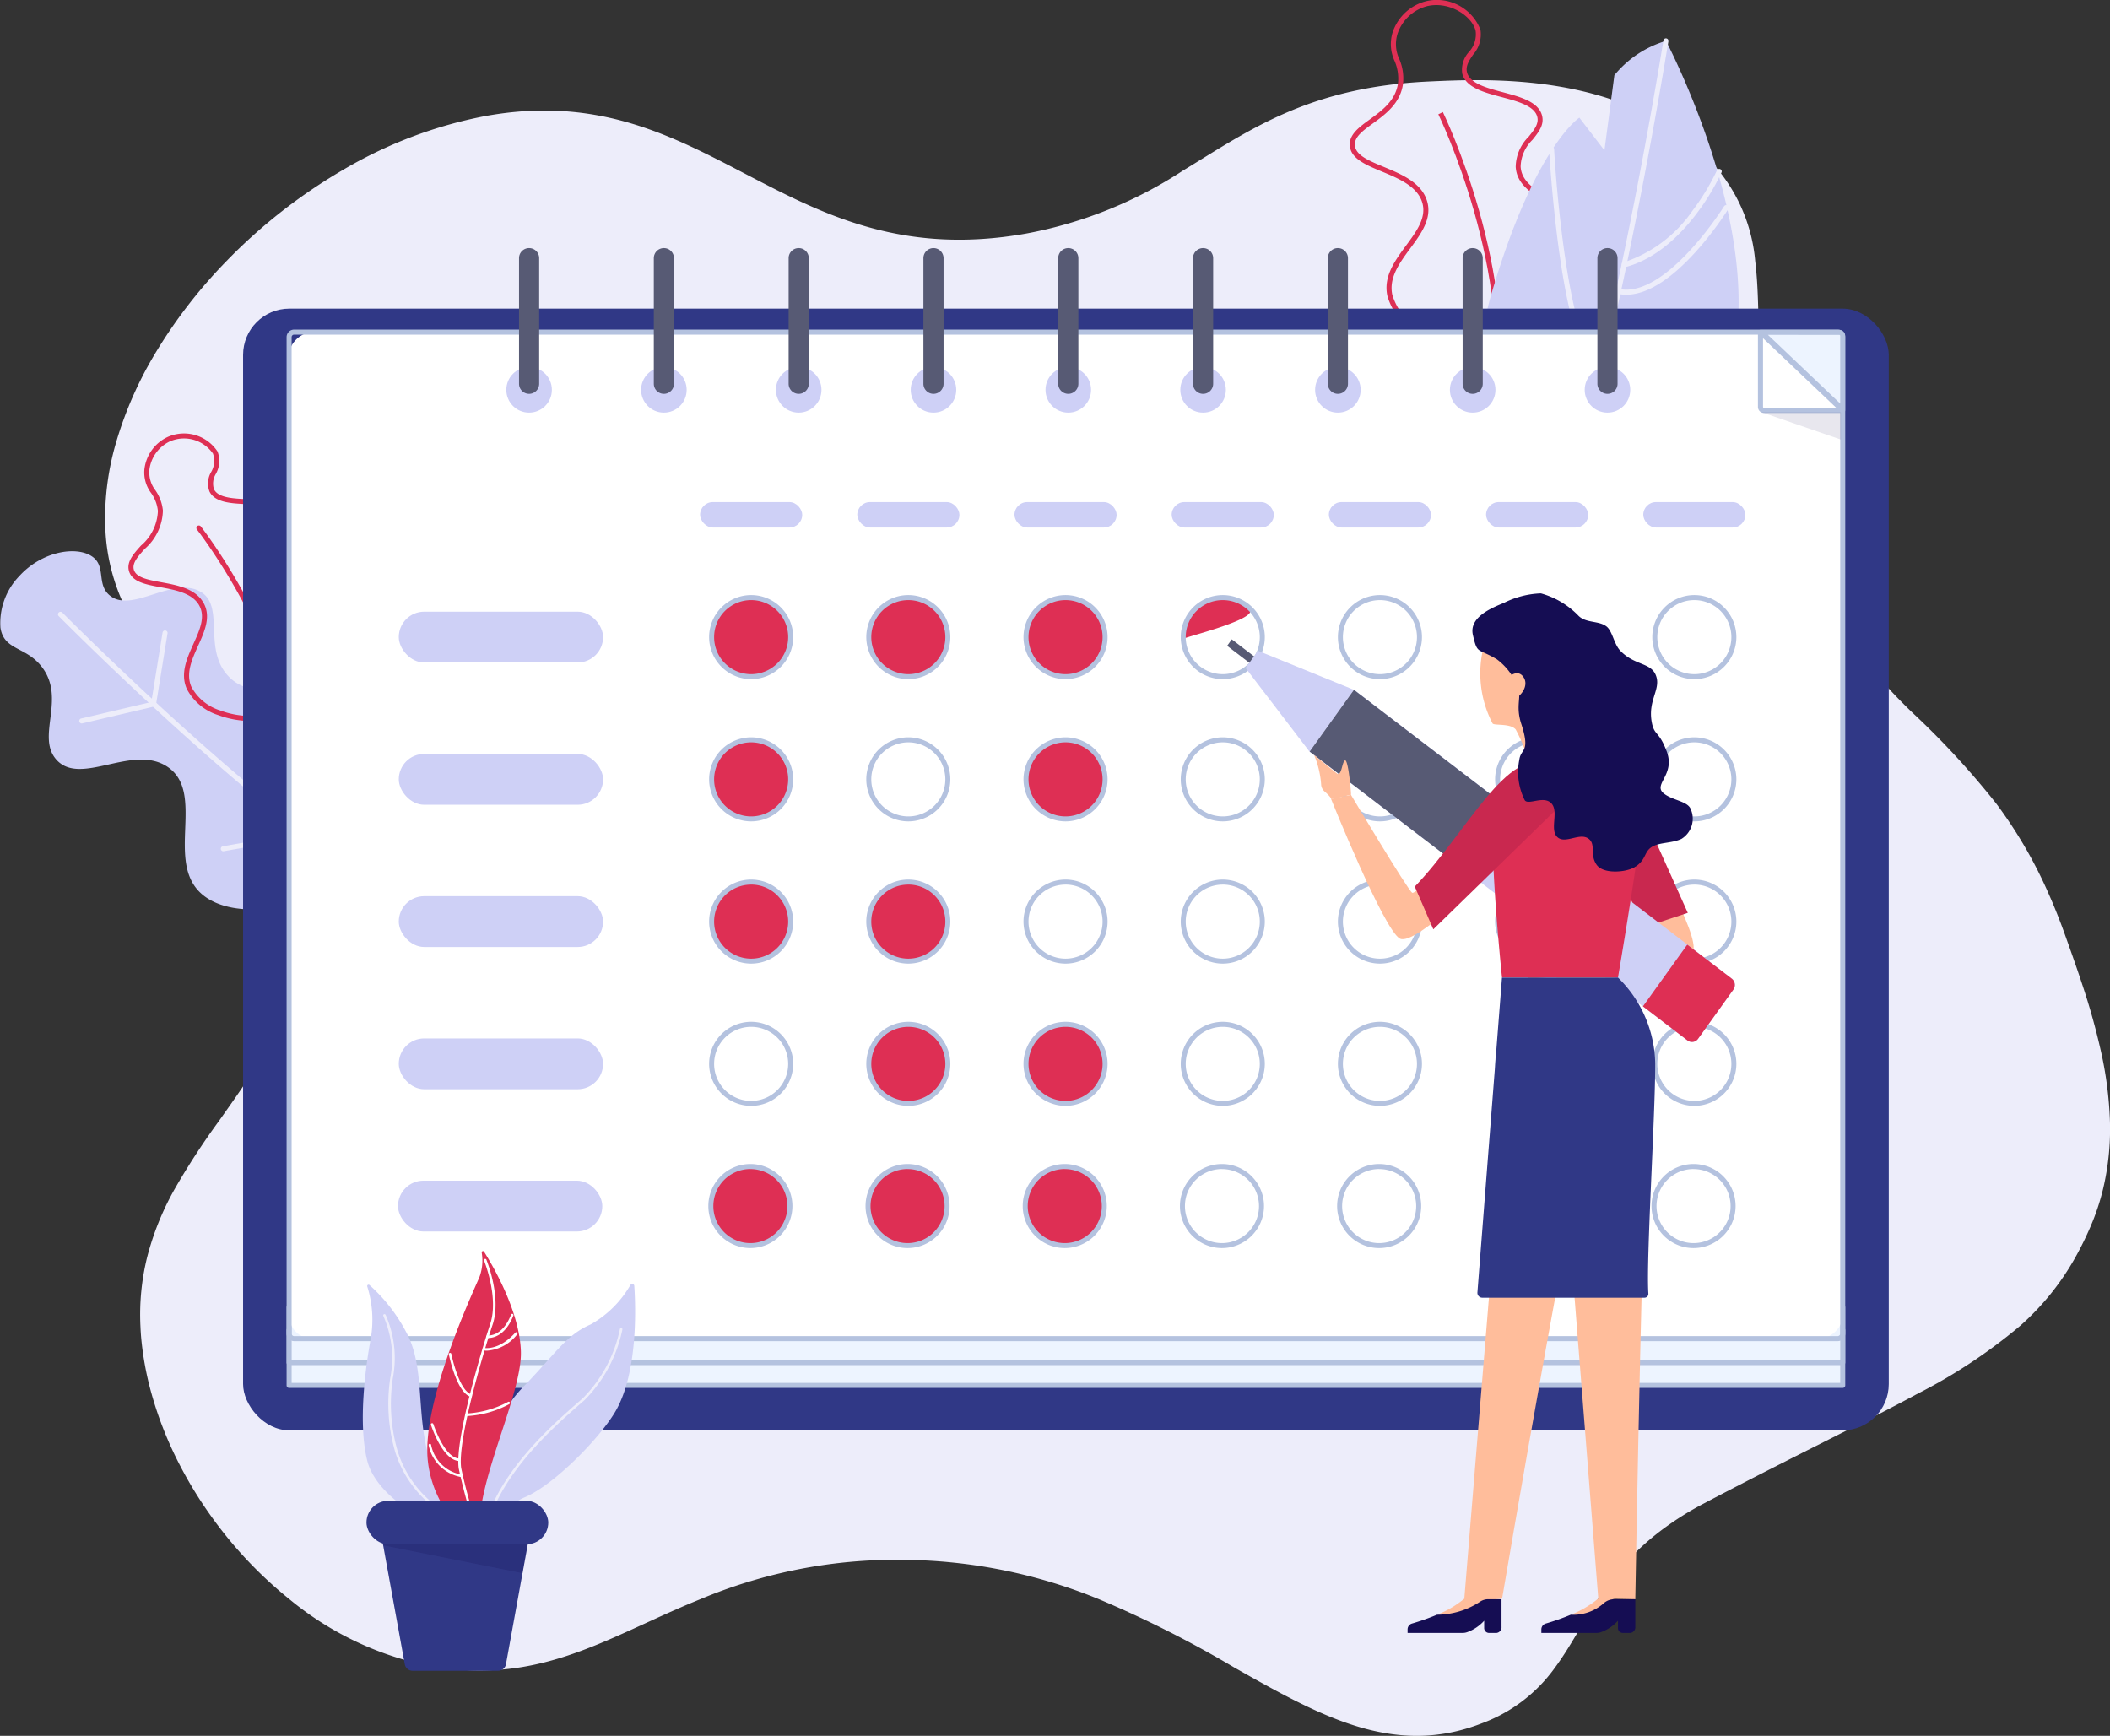 <?xml version="1.0" encoding="UTF-8"?> <svg xmlns="http://www.w3.org/2000/svg" width="182.32" height="150" viewBox="0 0 182.32 150"><rect x="0" y="0" width="182.32" height="150" fill="#333333" stroke="none"/><g id="Group_687" data-name="Group 687" transform="translate(-6796.254 368.931)"><path id="Path_339" data-name="Path 339" d="M7006.5-250.79a32.2,32.2,0,0,0-.754-5.905,58.32,58.32,0,0,0-1.645-5.9c-.479-1.458-.986-2.88-1.478-4.255-.454-1.276-.927-2.455-1.416-3.557a39.3,39.3,0,0,0-4.541-7.812,71.294,71.294,0,0,0-7.2-7.812,45.476,45.476,0,0,1-6.534-7.812,39.964,39.964,0,0,1-3.6-7.158c-.087-.22-.167-.437-.249-.654a44.121,44.121,0,0,1-2.137-7.812,54.346,54.346,0,0,1-.744-7.812c-.094-2.873-.062-5.44-.352-7.812a14.436,14.436,0,0,0-3.153-7.812,16.734,16.734,0,0,0-1.271-1.387c-7.232-7.061-18.512-6.549-23.721-6.312-10.461.475-15.582,4.227-21.3,7.7a37.02,37.02,0,0,1-13.552,5.443c-10.985,1.953-17.924-1.854-24.812-5.443-6.312-3.289-12.585-6.394-21.892-4.716a38.415,38.415,0,0,0-12.424,4.716,46.987,46.987,0,0,0-9.961,7.813,43.252,43.252,0,0,0-6.062,7.812,32.912,32.912,0,0,0-3.468,7.812,23.333,23.333,0,0,0-.957,7.218c.006.2.018.4.028.594a17.15,17.15,0,0,0,2.407,7.812,45.549,45.549,0,0,0,6.484,7.812,34.066,34.066,0,0,1,5.919,7.812,20.81,20.81,0,0,1,2.2,7.812c.006.067.013.132.019.2a21.392,21.392,0,0,1-.728,7.613,25.958,25.958,0,0,1-2.571,5.905c-1.185,2.051-2.56,3.976-3.923,5.905a63.245,63.245,0,0,0-3.842,5.905,24.194,24.194,0,0,0-2.377,5.905,20.654,20.654,0,0,0-.572,5.905c.016.366.038.737.073,1.115a27.062,27.062,0,0,0,.9,4.79,32.289,32.289,0,0,0,2.318,5.905,36.333,36.333,0,0,0,3.766,5.9,35.947,35.947,0,0,0,5.815,5.905,27.465,27.465,0,0,0,11.572,5.655q.738.149,1.445.251a22.7,22.7,0,0,0,6.821,0c5.5-.843,9.983-3.605,15.655-5.9a43.77,43.77,0,0,1,17.5-3.408,45.442,45.442,0,0,1,16.97,3.408,96.6,96.6,0,0,1,11.686,5.9c7.525,4.254,13.83,7.758,21.389,4.82a13.528,13.528,0,0,0,6.322-4.82c1.334-1.8,2.342-3.828,3.7-5.9a22.728,22.728,0,0,1,5.412-5.905,26.756,26.756,0,0,1,3.757-2.376c2.451-1.292,4.724-2.458,6.84-3.531,4.534-2.3,8.33-4.171,11.534-5.905a46.651,46.651,0,0,0,8.94-5.905,22.564,22.564,0,0,0,4.765-5.9,28.682,28.682,0,0,0,1.35-2.747,20.042,20.042,0,0,0,1.051-3.159A22.329,22.329,0,0,0,7006.5-250.79Z" transform="translate(-27.933 -21.289)" fill="#ededfa"></path><g id="Group_533" data-name="Group 533" transform="translate(6912.885 -368.931)"><g id="Group_531" data-name="Group 531"><path id="Path_703" data-name="Path 703" d="M7282.433-338.637a9.655,9.655,0,0,1-5.138-1.5,5.418,5.418,0,0,1-2.56-3.255c-.343-1.658.658-3.015,1.626-4.328.922-1.251,1.793-2.433,1.383-3.74-.435-1.385-2.052-2.056-3.479-2.647-1.389-.576-2.7-1.12-2.771-2.258-.059-.951.808-1.579,1.725-2.245,1.042-.757,2.224-1.614,2.438-3.114a3.839,3.839,0,0,0-.3-1.954,3.448,3.448,0,0,1-.157-2.476,4.122,4.122,0,0,1,2.933-2.685h0a4.044,4.044,0,0,1,4.65,2.473,2.641,2.641,0,0,1-.638,2.164c-.354.529-.661.985-.519,1.53.247.954,1.692,1.338,3.088,1.71,1.5.4,3.052.812,3.382,1.984.231.822-.277,1.457-.816,2.129a3.362,3.362,0,0,0-1.025,2.308c.068,1.166.984,1.795,2.043,2.522a6.078,6.078,0,0,1,2.565,2.73,7.437,7.437,0,0,1-.819,5.816,8.983,8.983,0,0,1-5.808,4.643A8.239,8.239,0,0,1,7282.433-338.637Zm-4.2-29.778a3.679,3.679,0,0,0-2.614,2.4,3.011,3.011,0,0,0,.156,2.195,4.244,4.244,0,0,1,.315,2.158c-.239,1.683-1.555,2.638-2.612,3.405-.853.619-1.589,1.154-1.545,1.866.053.867,1.188,1.338,2.5,1.883,1.514.628,3.231,1.34,3.727,2.919.477,1.518-.5,2.845-1.448,4.129-.911,1.236-1.854,2.514-1.55,3.982a5.065,5.065,0,0,0,2.369,2.977,9.006,9.006,0,0,0,6.615,1.246,8.548,8.548,0,0,0,5.52-4.424,7,7,0,0,0,.795-5.456,5.66,5.66,0,0,0-2.4-2.525c-1.105-.759-2.151-1.476-2.231-2.855a3.75,3.75,0,0,1,1.12-2.605c.487-.608.907-1.133.736-1.74-.263-.933-1.692-1.313-3.075-1.681-1.517-.4-3.085-.821-3.4-2.021a2.288,2.288,0,0,1,.579-1.882,2.241,2.241,0,0,0,.576-1.82c-.313-1.31-2.28-2.559-4.133-2.149Z" transform="translate(-7271.492 368.931)" fill="#de2f54"></path></g><g id="Group_532" data-name="Group 532" transform="translate(7.652 9.684)"><path id="Path_704" data-name="Path 704" d="M7307.7-303.454l-.43-.073c2.046-12.037-4.534-25.617-4.6-25.753l.391-.192C7303.128-329.335,7309.77-315.632,7307.7-303.454Z" transform="translate(-7302.67 329.472)" fill="#de2f54"></path></g></g><g id="Group_538" data-name="Group 538" transform="translate(6796.254 -321.301)"><g id="Group_534" data-name="Group 534" transform="translate(0 0)"><path id="Path_705" data-name="Path 705" d="M6797.921-172.7c1.917-2.117,4.854-2.619,6.237-1.734,1.323.845.389,2.418,1.576,3.4,1.865,1.544,5.184-1.492,7.608-.438,2.5,1.089.36,4.933,2.607,7.378,2.755,3,7.77-.823,11.24,1.636,3.32,2.354,4.206,9.74-.188,14.553-3.879,4.25-10.576,5.072-13.318,2.671-3.2-2.8.4-8.771-2.975-11-3.03-2-7.521,1.761-9.6-.627-1.737-2,.869-5.245-1.232-7.986-1.38-1.8-3.272-1.4-3.583-3.392A5.839,5.839,0,0,1,6797.921-172.7Z" transform="translate(-6796.255 174.853)" fill="#ced0f6"></path></g><g id="Group_535" data-name="Group 535" transform="translate(5.008 5.241)"><path id="Path_706" data-name="Path 706" d="M6849.717-127.852h0c-3.4-.066-9.985-4.345-19.581-12.717-7.125-6.216-13.346-12.494-13.407-12.557a.218.218,0,0,1,0-.308.218.218,0,0,1,.308,0c.248.25,24.8,24.991,32.688,25.145a.218.218,0,0,1,.213.222A.218.218,0,0,1,6849.717-127.852Z" transform="translate(-6816.663 153.496)" fill="#ededfa"></path></g><g id="Group_536" data-name="Group 536" transform="translate(19.074 15.4)"><path id="Path_707" data-name="Path 707" d="M6874.2-101.572a.217.217,0,0,1-.214-.18.217.217,0,0,1,.176-.252l6.72-1.184-.081-8.695a.217.217,0,0,1,.215-.22h0a.218.218,0,0,1,.217.215l.083,8.879a.218.218,0,0,1-.18.216l-6.9,1.216A.2.2,0,0,1,6874.2-101.572Z" transform="translate(-6873.979 112.102)" fill="#ededfa"></path></g><g id="Group_537" data-name="Group 537" transform="translate(6.846 6.852)"><path id="Path_708" data-name="Path 708" d="M6824.366-138.9a.218.218,0,0,1-.212-.168.218.218,0,0,1,.163-.262l6.061-1.425.97-6a.218.218,0,0,1,.25-.18.218.218,0,0,1,.18.249l-.993,6.144a.217.217,0,0,1-.165.177l-6.2,1.458A.211.211,0,0,1,6824.366-138.9Z" transform="translate(-6824.148 146.934)" fill="#ededfa"></path></g></g><g id="Group_541" data-name="Group 541" transform="translate(6807.351 -331.468)"><g id="Group_539" data-name="Group 539" transform="translate(0 0)"><path id="Path_709" data-name="Path 709" d="M6852.084-191.442a8.116,8.116,0,0,1-2.85-.508,4.628,4.628,0,0,1-2.721-2.263c-.585-1.328.007-2.639.58-3.907.54-1.194,1.049-2.322.484-3.319-.6-1.058-2.053-1.325-3.334-1.561-1.266-.233-2.46-.453-2.727-1.4-.222-.8.391-1.478,1.039-2.2a4.131,4.131,0,0,0,1.46-2.993,3.224,3.224,0,0,0-.589-1.554,2.952,2.952,0,0,1-.576-2.047,3.535,3.535,0,0,1,1.975-2.776h0a3.467,3.467,0,0,1,4.342,1.24,2.271,2.271,0,0,1-.143,1.935,1.6,1.6,0,0,0-.16,1.335c.367.73,1.624.792,2.839.851,1.325.065,2.7.132,3.186,1.062a2.074,2.074,0,0,1-.3,1.942,2.83,2.83,0,0,0-.438,2.074c.26.94,1.125,1.3,2.126,1.707a5.192,5.192,0,0,1,2.628,1.821,6.341,6.341,0,0,1,.359,5,7.654,7.654,0,0,1-4.011,4.906A7.613,7.613,0,0,1,6852.084-191.442Zm-7.079-24.138a3.14,3.14,0,0,0-1.723,2.43,2.53,2.53,0,0,0,.516,1.772,3.673,3.673,0,0,1,.65,1.749,4.527,4.527,0,0,1-1.569,3.315c-.591.658-1.1,1.227-.943,1.792.192.69,1.209.877,2.386,1.094,1.375.253,2.934.54,3.634,1.775.674,1.19.095,2.472-.466,3.713-.534,1.181-1.085,2.4-.578,3.553a4.267,4.267,0,0,0,2.477,2.031,7.606,7.606,0,0,0,5.685-.143,7.221,7.221,0,0,0,3.775-4.632,5.909,5.909,0,0,0-.307-4.641,4.784,4.784,0,0,0-2.429-1.654c-1.06-.436-2.062-.848-2.379-1.994a3.211,3.211,0,0,1,.468-2.384c.3-.607.543-1.086.3-1.545-.374-.71-1.618-.772-2.821-.83-1.34-.066-2.727-.133-3.207-1.09a1.962,1.962,0,0,1,.145-1.691,1.883,1.883,0,0,0,.155-1.587,3.049,3.049,0,0,0-3.769-1.032Z" transform="translate(-6841.469 216.281)" fill="#de2f54"></path></g><g id="Group_540" data-name="Group 540" transform="translate(5.873 7.943)"><path id="Path_710" data-name="Path 710" d="M6874.059-162.828a.218.218,0,0,1-.218-.208c-.445-10.343-8.314-20.428-8.393-20.529a.217.217,0,0,1,.036-.305.217.217,0,0,1,.3.036c.08.1,8.036,10.3,8.486,20.78a.216.216,0,0,1-.208.227Z" transform="translate(-6865.401 183.917)" fill="#de2f54"></path></g></g><g id="Group_550" data-name="Group 550" transform="translate(6924.007 -365.615)"><g id="Group_542" data-name="Group 542" transform="translate(0.03 0.218)"><path id="Path_711" data-name="Path 711" d="M7333.1-354.532s10.976,20.761,3.9,32.021-15.6,14.2-15.6,14.2-7.1-11.611-3.389-24.332,7.606-15.256,7.606-15.256l2.167,2.827.859-6.493A9.1,9.1,0,0,1,7333.1-354.532Z" transform="translate(-7316.931 354.532)" fill="#ced0f6"></path></g><g id="Group_543" data-name="Group 543" transform="translate(4.276)"><path id="Path_712" data-name="Path 712" d="M7334.454-308.763a.218.218,0,0,1-.119-.035.217.217,0,0,1-.064-.3c5.658-8.755,11.609-45.764,11.668-46.137a.218.218,0,0,1,.25-.181.218.218,0,0,1,.18.249c-.059.374-6.025,37.473-11.732,46.3A.218.218,0,0,1,7334.454-308.763Z" transform="translate(-7334.236 355.418)" fill="#ededfa"></path></g><g id="Group_544" data-name="Group 544" transform="translate(6.1 9.366)"><path id="Path_713" data-name="Path 713" d="M7346.156-297.944a.223.223,0,0,1-.06-.008c-1.448-.409-2.632-3.761-3.519-9.963-.652-4.56-.907-9.065-.909-9.11a.217.217,0,0,1,.205-.229.214.214,0,0,1,.229.2c.274,4.95,1.549,17.955,4.113,18.678a.218.218,0,0,1,.15.269A.219.219,0,0,1,7346.156-297.944Z" transform="translate(-7341.667 317.255)" fill="#ededfa"></path></g><g id="Group_545" data-name="Group 545" transform="translate(9.489 24.728)"><path id="Path_714" data-name="Path 714" d="M7355.723-245.253h-.036a.218.218,0,0,1-.211-.225.219.219,0,0,1,.218-.21h.012c.191,0,5.177-.106,12.7-8.893a.218.218,0,0,1,.307-.024.218.218,0,0,1,.024.307C7361.195-245.49,7356.229-245.253,7355.723-245.253Z" transform="translate(-7355.477 254.658)" fill="#fff"></path></g><g id="Group_546" data-name="Group 546" transform="translate(12.372 11.28)"><path id="Path_715" data-name="Path 715" d="M7367.44-300.948a.216.216,0,0,1-.21-.164.217.217,0,0,1,.157-.264,11.628,11.628,0,0,0,5.941-4.448,19.889,19.889,0,0,0,2.125-3.5.218.218,0,0,1,.288-.111.218.218,0,0,1,.11.287,20,20,0,0,1-2.171,3.578c-1.3,1.716-3.425,3.91-6.186,4.614A.21.21,0,0,1,7367.44-300.948Z" transform="translate(-7367.223 309.454)" fill="#ededfa"></path></g><g id="Group_547" data-name="Group 547" transform="translate(11.882 14.409)"><path id="Path_716" data-name="Path 716" d="M7366.116-288.965a3.465,3.465,0,0,1-.716-.074.217.217,0,0,1-.167-.258.216.216,0,0,1,.257-.168c4.04.855,9.025-7.058,9.075-7.138a.217.217,0,0,1,.3-.07.217.217,0,0,1,.069.3C7374.736-296.054,7370.269-288.965,7366.116-288.965Z" transform="translate(-7365.228 296.705)" fill="#ededfa"></path></g><g id="Group_548" data-name="Group 548" transform="translate(0.359 25.885)"><path id="Path_717" data-name="Path 717" d="M7325.661-238.4a.214.214,0,0,1-.053-.006c-1.9-.47-3.717-2.517-5.39-6.085a36.652,36.652,0,0,1-1.937-5.18.218.218,0,0,1,.153-.267.219.219,0,0,1,.267.152c.027.1,2.757,9.907,7.012,10.958a.217.217,0,0,1,.159.263A.218.218,0,0,1,7325.661-238.4Z" transform="translate(-7318.273 249.946)" fill="#fff"></path></g><g id="Group_549" data-name="Group 549" transform="translate(0 32.443)"><path id="Path_718" data-name="Path 718" d="M7324.218-215.67a.214.214,0,0,1-.078-.014c-6.326-2.438-7.288-7.081-7.325-7.277a.218.218,0,0,1,.172-.255.218.218,0,0,1,.255.172c.009.046.965,4.607,7.054,6.954a.217.217,0,0,1,.125.281A.217.217,0,0,1,7324.218-215.67Z" transform="translate(-7316.811 223.22)" fill="#fff"></path></g></g><g id="tracker" transform="translate(6817.258 -347.493)"><g id="Group_551" data-name="Group 551" transform="translate(0 5.23)"><rect id="Rectangle_342" data-name="Rectangle 342" width="142.2" height="96.932" rx="4" fill="#303886"></rect></g><g id="Group_554" data-name="Group 554" transform="translate(3.76 91.312)"><g id="Group_552" data-name="Group 552" transform="translate(0 1.968)"><rect id="Rectangle_343" data-name="Rectangle 343" width="4.78" height="134.244" transform="translate(134.462 0.217) rotate(90)" fill="#edf4ff"></rect><path id="Path_719" data-name="Path 719" d="M7031.624,103.727H6897.38a.218.218,0,0,1-.218-.218V98.729a.218.218,0,0,1,.218-.217h134.244a.217.217,0,0,1,.218.217v4.779A.218.218,0,0,1,7031.624,103.727Zm-134.026-.435h133.809V98.947H6897.6Z" transform="translate(-6897.162 -98.512)" fill="#b4c2df"></path></g><g id="Group_553" data-name="Group 553" transform="translate(0 0)"><rect id="Rectangle_344" data-name="Rectangle 344" width="4.78" height="134.244" transform="translate(134.462 0.218) rotate(90)" fill="#edf4ff"></rect><path id="Path_720" data-name="Path 720" d="M7031.624,95.707H6897.38a.218.218,0,0,1-.218-.218V90.709a.218.218,0,0,1,.218-.217h134.244a.217.217,0,0,1,.218.217v4.779A.218.218,0,0,1,7031.624,95.707ZM6897.6,95.271h133.809V90.927H6897.6Z" transform="translate(-6897.162 -90.492)" fill="#b4c2df"></path></g></g><g id="Group_555" data-name="Group 555" transform="translate(3.76 7.043)"><rect id="Rectangle_345" data-name="Rectangle 345" width="86.975" height="134.244" rx="2" transform="translate(134.462 0.218) rotate(90)" fill="#fff"></rect><path id="Path_721" data-name="Path 721" d="M7031.189-165.472H6897.815a.654.654,0,0,1-.653-.653v-86.105a.654.654,0,0,1,.653-.653h133.375a.653.653,0,0,1,.652.653v86.105A.653.653,0,0,1,7031.189-165.472Zm-133.375-86.975a.217.217,0,0,0-.217.217v86.105a.217.217,0,0,0,.217.217h133.375a.218.218,0,0,0,.217-.217v-86.105a.218.218,0,0,0-.217-.217Z" transform="translate(-6897.162 252.882)" fill="#b4c2df"></path></g><g id="Group_559" data-name="Group 559" transform="translate(130.899 7.062)"><g id="Group_556" data-name="Group 556"><path id="Path_722" data-name="Path 722" d="M7423.206-245.165h-6.795a.307.307,0,0,1-.307-.307v-6.445Z" transform="translate(-7415.886 252.135)" fill="#fff"></path><path id="Path_723" data-name="Path 723" d="M7422.537-245.617h-6.8a.525.525,0,0,1-.524-.524v-6.445a.218.218,0,0,1,.132-.2.216.216,0,0,1,.235.042l7.1,6.752a.218.218,0,0,1,.052.238A.217.217,0,0,1,7422.537-245.617Zm-6.884-6.462v5.938a.089.089,0,0,0,.089.089h6.251Z" transform="translate(-7415.217 252.804)" fill="#b4c2df"></path></g><g id="Group_557" data-name="Group 557" transform="translate(0.313 7.123)" opacity="0.1"><path id="Path_724" data-name="Path 724" d="M7416.494-223.781l6.853,2.363v-2.363Z" transform="translate(-7416.494 223.781)" fill="#150d53"></path></g><g id="Group_558" data-name="Group 558" transform="translate(0.096 0)"><path id="Path_725" data-name="Path 725" d="M7416.494-251.917h6.7a.3.3,0,0,1,.3.3v6.357Z" transform="translate(-7416.277 252.134)" fill="#edf4ff"></path><path id="Path_726" data-name="Path 726" d="M7422.832-245.708a.219.219,0,0,1-.15-.06l-7.005-6.66a.217.217,0,0,1-.053-.238.22.22,0,0,1,.2-.137h6.7a.521.521,0,0,1,.521.52v6.357a.218.218,0,0,1-.132.2A.208.208,0,0,1,7422.832-245.708Zm-6.461-6.66,6.243,5.936v-5.85a.085.085,0,0,0-.085-.085Z" transform="translate(-7415.607 252.803)" fill="#b4c2df"></path></g></g><g id="Group_569" data-name="Group 569" transform="translate(22.746 10.283)"><g id="Group_560" data-name="Group 560"><circle id="Ellipse_55" data-name="Ellipse 55" cx="1.968" cy="1.968" r="1.968" fill="#ced0f6"></circle></g><g id="Group_561" data-name="Group 561" transform="translate(11.647)"><circle id="Ellipse_56" data-name="Ellipse 56" cx="1.968" cy="1.968" r="1.968" fill="#ced0f6"></circle></g><g id="Group_562" data-name="Group 562" transform="translate(23.295)"><circle id="Ellipse_57" data-name="Ellipse 57" cx="1.968" cy="1.968" r="1.968" fill="#ced0f6"></circle></g><g id="Group_563" data-name="Group 563" transform="translate(34.942)"><circle id="Ellipse_58" data-name="Ellipse 58" cx="1.968" cy="1.968" r="1.968" fill="#ced0f6"></circle></g><g id="Group_564" data-name="Group 564" transform="translate(46.59)"><circle id="Ellipse_59" data-name="Ellipse 59" cx="1.968" cy="1.968" r="1.968" fill="#ced0f6"></circle></g><g id="Group_565" data-name="Group 565" transform="translate(69.885)"><circle id="Ellipse_60" data-name="Ellipse 60" cx="1.968" cy="1.968" r="1.968" fill="#ced0f6"></circle></g><g id="Group_566" data-name="Group 566" transform="translate(93.18)"><circle id="Ellipse_61" data-name="Ellipse 61" cx="1.968" cy="1.968" r="1.968" fill="#ced0f6"></circle></g><g id="Group_567" data-name="Group 567" transform="translate(58.238)"><circle id="Ellipse_62" data-name="Ellipse 62" cx="1.968" cy="1.968" r="1.968" fill="#ced0f6"></circle></g><g id="Group_568" data-name="Group 568" transform="translate(81.533)"><circle id="Ellipse_63" data-name="Ellipse 63" cx="1.968" cy="1.968" r="1.968" fill="#ced0f6"></circle></g></g><g id="Group_579" data-name="Group 579" transform="translate(23.844 0)"><g id="Group_570" data-name="Group 570"><path id="Path_727" data-name="Path 727" d="M6979.868-268.983a.871.871,0,0,1-.871-.87v-10.856a.871.871,0,0,1,.871-.87.87.87,0,0,1,.87.87v10.856A.87.87,0,0,1,6979.868-268.983Z" transform="translate(-6978.997 281.579)" fill="#575a74"></path></g><g id="Group_571" data-name="Group 571" transform="translate(11.647)"><path id="Path_728" data-name="Path 728" d="M7027.328-268.983a.87.87,0,0,1-.871-.87v-10.856a.87.87,0,0,1,.871-.87.87.87,0,0,1,.87.87v10.856A.87.87,0,0,1,7027.328-268.983Z" transform="translate(-7026.458 281.579)" fill="#575a74"></path></g><g id="Group_572" data-name="Group 572" transform="translate(23.295)"><path id="Path_729" data-name="Path 729" d="M7074.789-268.983a.87.87,0,0,1-.87-.87v-10.856a.87.87,0,0,1,.87-.87.871.871,0,0,1,.871.87v10.856A.871.871,0,0,1,7074.789-268.983Z" transform="translate(-7073.918 281.579)" fill="#575a74"></path></g><g id="Group_573" data-name="Group 573" transform="translate(34.942)"><path id="Path_730" data-name="Path 730" d="M7122.249-268.983a.871.871,0,0,1-.871-.87v-10.856a.871.871,0,0,1,.871-.87.87.87,0,0,1,.87.87v10.856A.87.87,0,0,1,7122.249-268.983Z" transform="translate(-7121.378 281.579)" fill="#575a74"></path></g><g id="Group_574" data-name="Group 574" transform="translate(46.59)"><path id="Path_731" data-name="Path 731" d="M7169.708-268.983a.87.87,0,0,1-.87-.87v-10.856a.87.87,0,0,1,.87-.87.871.871,0,0,1,.871.87v10.856A.871.871,0,0,1,7169.708-268.983Z" transform="translate(-7168.838 281.579)" fill="#575a74"></path></g><g id="Group_575" data-name="Group 575" transform="translate(58.237)"><path id="Path_732" data-name="Path 732" d="M7217.17-268.983a.87.87,0,0,1-.871-.87v-10.856a.87.87,0,0,1,.871-.87.87.87,0,0,1,.87.87v10.856A.87.87,0,0,1,7217.17-268.983Z" transform="translate(-7216.299 281.579)" fill="#575a74"></path></g><g id="Group_576" data-name="Group 576" transform="translate(69.885)"><path id="Path_733" data-name="Path 733" d="M7264.63-268.983a.871.871,0,0,1-.87-.87v-10.856a.87.87,0,0,1,.87-.87.871.871,0,0,1,.871.87v10.856A.871.871,0,0,1,7264.63-268.983Z" transform="translate(-7263.76 281.579)" fill="#575a74"></path></g><g id="Group_577" data-name="Group 577" transform="translate(81.533)"><path id="Path_734" data-name="Path 734" d="M7312.092-268.983a.87.87,0,0,1-.87-.87v-10.856a.87.87,0,0,1,.87-.87.87.87,0,0,1,.87.87v10.856A.87.87,0,0,1,7312.092-268.983Z" transform="translate(-7311.222 281.579)" fill="#575a74"></path></g><g id="Group_578" data-name="Group 578" transform="translate(93.18)"><path id="Path_735" data-name="Path 735" d="M7359.551-268.983a.87.87,0,0,1-.87-.87v-10.856a.87.87,0,0,1,.87-.87.87.87,0,0,1,.871.87v10.856A.87.87,0,0,1,7359.551-268.983Z" transform="translate(-7358.681 281.579)" fill="#575a74"></path></g></g><g id="Group_645" data-name="Group 645" transform="translate(13.387 21.949)"><g id="Group_604" data-name="Group 604" transform="translate(0.067)"><g id="Group_581" data-name="Group 581" transform="translate(0 9.47)"><g id="Group_580" data-name="Group 580"><rect id="Rectangle_346" data-name="Rectangle 346" width="17.652" height="4.392" rx="2.196" fill="#ced0f6"></rect></g></g><g id="Group_582" data-name="Group 582" transform="translate(26.53 7.749)"><circle id="Ellipse_64" data-name="Ellipse 64" cx="3.414" cy="3.414" r="3.414" transform="matrix(0.16, -0.987, 0.987, 0.16, 0, 6.741)" fill="#de2f54"></circle><path id="Path_736" data-name="Path 736" d="M7049.555-152.142a3.636,3.636,0,0,1-3.632-3.632,3.637,3.637,0,0,1,3.632-3.632,3.636,3.636,0,0,1,3.632,3.632A3.635,3.635,0,0,1,7049.555-152.142Zm0-6.829a3.2,3.2,0,0,0-3.2,3.2,3.2,3.2,0,0,0,3.2,3.2,3.2,3.2,0,0,0,3.2-3.2A3.2,3.2,0,0,0,7049.555-158.971Z" transform="translate(-7045.638 159.691)" fill="#b4c2df"></path></g><g id="Group_583" data-name="Group 583" transform="translate(40.113 7.749)"><circle id="Ellipse_65" data-name="Ellipse 65" cx="3.414" cy="3.414" r="3.414" transform="matrix(0.16, -0.987, 0.987, 0.16, 0, 6.741)" fill="#de2f54"></circle><path id="Path_737" data-name="Path 737" d="M7104.9-152.142a3.636,3.636,0,0,1-3.632-3.632,3.636,3.636,0,0,1,3.632-3.632,3.636,3.636,0,0,1,3.632,3.632A3.636,3.636,0,0,1,7104.9-152.142Zm0-6.829a3.2,3.2,0,0,0-3.2,3.2,3.2,3.2,0,0,0,3.2,3.2,3.2,3.2,0,0,0,3.2-3.2A3.2,3.2,0,0,0,7104.9-158.971Z" transform="translate(-7100.985 159.691)" fill="#b4c2df"></path></g><g id="Group_584" data-name="Group 584" transform="translate(53.696 7.749)"><circle id="Ellipse_66" data-name="Ellipse 66" cx="3.414" cy="3.414" r="3.414" transform="matrix(0.16, -0.987, 0.987, 0.16, 0, 6.741)" fill="#de2f54"></circle><path id="Path_738" data-name="Path 738" d="M7160.25-152.142a3.636,3.636,0,0,1-3.632-3.632,3.637,3.637,0,0,1,3.632-3.632,3.637,3.637,0,0,1,3.632,3.632A3.636,3.636,0,0,1,7160.25-152.142Zm0-6.829a3.2,3.2,0,0,0-3.2,3.2,3.2,3.2,0,0,0,3.2,3.2,3.2,3.2,0,0,0,3.2-3.2A3.2,3.2,0,0,0,7160.25-158.971Z" transform="translate(-7156.333 159.691)" fill="#b4c2df"></path></g><g id="Group_585" data-name="Group 585" transform="translate(67.747 8.418)"><path id="Path_739" data-name="Path 739" d="M7212.711-154.426c0,.114.006-.227.018-.338a3.413,3.413,0,0,1,3.4-3.076c.943,0,2.373.127,2.414,1S7212.711-154.54,7212.711-154.426Z" transform="translate(-7212.711 157.84)" fill="#de2f54"></path></g><g id="Group_586" data-name="Group 586" transform="translate(67.564 8.034)"><path id="Path_740" data-name="Path 740" d="M7215.6-152.142a3.636,3.636,0,0,1-3.631-3.632,3.636,3.636,0,0,1,3.631-3.632,3.637,3.637,0,0,1,3.633,3.632A3.637,3.637,0,0,1,7215.6-152.142Zm0-6.829a3.2,3.2,0,0,0-3.2,3.2,3.2,3.2,0,0,0,3.2,3.2,3.2,3.2,0,0,0,3.2-3.2A3.2,3.2,0,0,0,7215.6-158.971Z" transform="translate(-7211.966 159.406)" fill="#b4c2df"></path></g><g id="Group_587" data-name="Group 587" transform="translate(81.147 8.034)"><path id="Path_741" data-name="Path 741" d="M7270.946-152.142a3.635,3.635,0,0,1-3.632-3.632,3.636,3.636,0,0,1,3.632-3.632,3.637,3.637,0,0,1,3.632,3.632A3.636,3.636,0,0,1,7270.946-152.142Zm0-6.829a3.2,3.2,0,0,0-3.2,3.2,3.2,3.2,0,0,0,3.2,3.2,3.2,3.2,0,0,0,3.2-3.2A3.2,3.2,0,0,0,7270.946-158.971Z" transform="translate(-7267.314 159.406)" fill="#b4c2df"></path></g><g id="Group_588" data-name="Group 588" transform="translate(94.731 8.034)"><path id="Path_742" data-name="Path 742" d="M7326.293-152.142a3.635,3.635,0,0,1-3.631-3.632,3.636,3.636,0,0,1,3.631-3.632,3.635,3.635,0,0,1,3.632,3.632A3.635,3.635,0,0,1,7326.293-152.142Zm0-6.829a3.2,3.2,0,0,0-3.2,3.2,3.2,3.2,0,0,0,3.2,3.2,3.2,3.2,0,0,0,3.2-3.2A3.2,3.2,0,0,0,7326.293-158.971Z" transform="translate(-7322.662 159.406)" fill="#b4c2df"></path></g><g id="Group_589" data-name="Group 589" transform="translate(108.314 8.034)"><path id="Path_743" data-name="Path 743" d="M7381.641-152.142a3.636,3.636,0,0,1-3.632-3.632,3.637,3.637,0,0,1,3.632-3.632,3.636,3.636,0,0,1,3.632,3.632A3.636,3.636,0,0,1,7381.641-152.142Zm0-6.829a3.2,3.2,0,0,0-3.2,3.2,3.2,3.2,0,0,0,3.2,3.2,3.2,3.2,0,0,0,3.2-3.2A3.2,3.2,0,0,0,7381.641-158.971Z" transform="translate(-7378.009 159.406)" fill="#b4c2df"></path></g><g id="Group_591" data-name="Group 591" transform="translate(26.034)"><g id="Group_590" data-name="Group 590"><rect id="Rectangle_347" data-name="Rectangle 347" width="8.826" height="2.196" rx="1.098" fill="#ced0f6"></rect></g></g><g id="Group_593" data-name="Group 593" transform="translate(39.617)"><g id="Group_592" data-name="Group 592"><rect id="Rectangle_348" data-name="Rectangle 348" width="8.826" height="2.196" rx="1.098" fill="#ced0f6"></rect></g></g><g id="Group_595" data-name="Group 595" transform="translate(53.2)"><g id="Group_594" data-name="Group 594"><rect id="Rectangle_349" data-name="Rectangle 349" width="8.826" height="2.196" rx="1.098" fill="#ced0f6"></rect></g></g><g id="Group_597" data-name="Group 597" transform="translate(66.783)"><g id="Group_596" data-name="Group 596"><rect id="Rectangle_350" data-name="Rectangle 350" width="8.826" height="2.196" rx="1.098" fill="#ced0f6"></rect></g></g><g id="Group_599" data-name="Group 599" transform="translate(80.366)"><g id="Group_598" data-name="Group 598"><rect id="Rectangle_351" data-name="Rectangle 351" width="8.826" height="2.196" rx="1.098" fill="#ced0f6"></rect></g></g><g id="Group_601" data-name="Group 601" transform="translate(93.95)"><g id="Group_600" data-name="Group 600"><rect id="Rectangle_352" data-name="Rectangle 352" width="8.826" height="2.196" rx="1.098" fill="#ced0f6"></rect></g></g><g id="Group_603" data-name="Group 603" transform="translate(107.533)"><g id="Group_602" data-name="Group 602"><rect id="Rectangle_353" data-name="Rectangle 353" width="8.826" height="2.196" rx="1.098" fill="#ced0f6"></rect></g></g></g><g id="Group_614" data-name="Group 614" transform="translate(0.067 20.326)"><g id="Group_606" data-name="Group 606" transform="translate(0 1.436)"><g id="Group_605" data-name="Group 605"><rect id="Rectangle_354" data-name="Rectangle 354" width="17.652" height="4.392" rx="2.196" fill="#ced0f6"></rect></g></g><g id="Group_607" data-name="Group 607" transform="translate(26.815)"><circle id="Ellipse_67" data-name="Ellipse 67" cx="3.414" cy="3.414" r="3.414" transform="translate(0.217 0.218)" fill="#de2f54"></circle><path id="Path_744" data-name="Path 744" d="M7049.555-102.055a3.637,3.637,0,0,1-3.632-3.632,3.637,3.637,0,0,1,3.632-3.632,3.636,3.636,0,0,1,3.632,3.632A3.635,3.635,0,0,1,7049.555-102.055Zm0-6.829a3.2,3.2,0,0,0-3.2,3.2,3.2,3.2,0,0,0,3.2,3.2,3.2,3.2,0,0,0,3.2-3.2A3.2,3.2,0,0,0,7049.555-108.884Z" transform="translate(-7045.923 109.319)" fill="#b4c2df"></path></g><g id="Group_608" data-name="Group 608" transform="translate(40.398)"><path id="Path_745" data-name="Path 745" d="M7104.9-102.055a3.636,3.636,0,0,1-3.632-3.632,3.636,3.636,0,0,1,3.632-3.632,3.636,3.636,0,0,1,3.632,3.632A3.636,3.636,0,0,1,7104.9-102.055Zm0-6.829a3.2,3.2,0,0,0-3.2,3.2,3.2,3.2,0,0,0,3.2,3.2,3.2,3.2,0,0,0,3.2-3.2A3.2,3.2,0,0,0,7104.9-108.884Z" transform="translate(-7101.271 109.319)" fill="#b4c2df"></path></g><g id="Group_609" data-name="Group 609" transform="translate(53.981)"><circle id="Ellipse_68" data-name="Ellipse 68" cx="3.414" cy="3.414" r="3.414" transform="translate(0.217 0.218)" fill="#de2f54"></circle><path id="Path_746" data-name="Path 746" d="M7160.25-102.055a3.637,3.637,0,0,1-3.632-3.632,3.637,3.637,0,0,1,3.632-3.632,3.637,3.637,0,0,1,3.632,3.632A3.637,3.637,0,0,1,7160.25-102.055Zm0-6.829a3.2,3.2,0,0,0-3.2,3.2,3.2,3.2,0,0,0,3.2,3.2,3.2,3.2,0,0,0,3.2-3.2A3.2,3.2,0,0,0,7160.25-108.884Z" transform="translate(-7156.618 109.319)" fill="#b4c2df"></path></g><g id="Group_610" data-name="Group 610" transform="translate(67.564)"><path id="Path_747" data-name="Path 747" d="M7215.6-102.055a3.636,3.636,0,0,1-3.631-3.632,3.636,3.636,0,0,1,3.631-3.632,3.637,3.637,0,0,1,3.633,3.632A3.637,3.637,0,0,1,7215.6-102.055Zm0-6.829a3.2,3.2,0,0,0-3.2,3.2,3.2,3.2,0,0,0,3.2,3.2,3.2,3.2,0,0,0,3.2-3.2A3.2,3.2,0,0,0,7215.6-108.884Z" transform="translate(-7211.966 109.319)" fill="#b4c2df"></path></g><g id="Group_611" data-name="Group 611" transform="translate(81.147)"><path id="Path_748" data-name="Path 748" d="M7270.946-102.055a3.635,3.635,0,0,1-3.632-3.632,3.636,3.636,0,0,1,3.632-3.632,3.637,3.637,0,0,1,3.632,3.632A3.637,3.637,0,0,1,7270.946-102.055Zm0-6.829a3.2,3.2,0,0,0-3.2,3.2,3.2,3.2,0,0,0,3.2,3.2,3.2,3.2,0,0,0,3.2-3.2A3.2,3.2,0,0,0,7270.946-108.884Z" transform="translate(-7267.314 109.319)" fill="#b4c2df"></path></g><g id="Group_612" data-name="Group 612" transform="translate(94.731)"><path id="Path_749" data-name="Path 749" d="M7326.293-102.055a3.636,3.636,0,0,1-3.631-3.632,3.636,3.636,0,0,1,3.631-3.632,3.635,3.635,0,0,1,3.632,3.632A3.635,3.635,0,0,1,7326.293-102.055Zm0-6.829a3.2,3.2,0,0,0-3.2,3.2,3.2,3.2,0,0,0,3.2,3.2,3.2,3.2,0,0,0,3.2-3.2A3.2,3.2,0,0,0,7326.293-108.884Z" transform="translate(-7322.662 109.319)" fill="#b4c2df"></path></g><g id="Group_613" data-name="Group 613" transform="translate(108.314)"><path id="Path_750" data-name="Path 750" d="M7381.641-102.055a3.636,3.636,0,0,1-3.632-3.632,3.636,3.636,0,0,1,3.632-3.632,3.636,3.636,0,0,1,3.632,3.632A3.636,3.636,0,0,1,7381.641-102.055Zm0-6.829a3.2,3.2,0,0,0-3.2,3.2,3.2,3.2,0,0,0,3.2,3.2,3.2,3.2,0,0,0,3.2-3.2A3.2,3.2,0,0,0,7381.641-108.884Z" transform="translate(-7378.009 109.319)" fill="#b4c2df"></path></g></g><g id="Group_624" data-name="Group 624" transform="translate(0.067 32.618)"><g id="Group_616" data-name="Group 616" transform="translate(0 1.436)"><g id="Group_615" data-name="Group 615"><rect id="Rectangle_355" data-name="Rectangle 355" width="17.652" height="4.392" rx="2.196" fill="#ced0f6"></rect></g></g><g id="Group_617" data-name="Group 617" transform="translate(26.815)"><circle id="Ellipse_69" data-name="Ellipse 69" cx="3.414" cy="3.414" r="3.414" transform="translate(0.217 0.218)" fill="#de2f54"></circle><path id="Path_751" data-name="Path 751" d="M7049.555-51.969a3.637,3.637,0,0,1-3.632-3.632,3.637,3.637,0,0,1,3.632-3.632,3.636,3.636,0,0,1,3.632,3.632A3.635,3.635,0,0,1,7049.555-51.969Zm0-6.829a3.2,3.2,0,0,0-3.2,3.2,3.2,3.2,0,0,0,3.2,3.2,3.2,3.2,0,0,0,3.2-3.2A3.2,3.2,0,0,0,7049.555-58.8Z" transform="translate(-7045.923 59.233)" fill="#b4c2df"></path></g><g id="Group_618" data-name="Group 618" transform="translate(40.398)"><circle id="Ellipse_70" data-name="Ellipse 70" cx="3.414" cy="3.414" r="3.414" transform="translate(0.218 0.218)" fill="#de2f54"></circle><path id="Path_752" data-name="Path 752" d="M7104.9-51.969a3.636,3.636,0,0,1-3.632-3.632,3.636,3.636,0,0,1,3.632-3.632,3.636,3.636,0,0,1,3.632,3.632A3.636,3.636,0,0,1,7104.9-51.969Zm0-6.829a3.2,3.2,0,0,0-3.2,3.2,3.2,3.2,0,0,0,3.2,3.2,3.2,3.2,0,0,0,3.2-3.2A3.2,3.2,0,0,0,7104.9-58.8Z" transform="translate(-7101.271 59.233)" fill="#b4c2df"></path></g><g id="Group_619" data-name="Group 619" transform="translate(53.981)"><path id="Path_753" data-name="Path 753" d="M7160.25-51.969a3.637,3.637,0,0,1-3.632-3.632,3.637,3.637,0,0,1,3.632-3.632,3.637,3.637,0,0,1,3.632,3.632A3.637,3.637,0,0,1,7160.25-51.969Zm0-6.829a3.2,3.2,0,0,0-3.2,3.2,3.2,3.2,0,0,0,3.2,3.2,3.2,3.2,0,0,0,3.2-3.2A3.2,3.2,0,0,0,7160.25-58.8Z" transform="translate(-7156.618 59.233)" fill="#b4c2df"></path></g><g id="Group_620" data-name="Group 620" transform="translate(67.564)"><path id="Path_754" data-name="Path 754" d="M7215.6-51.969a3.636,3.636,0,0,1-3.631-3.632,3.636,3.636,0,0,1,3.631-3.632,3.637,3.637,0,0,1,3.633,3.632A3.637,3.637,0,0,1,7215.6-51.969Zm0-6.829a3.2,3.2,0,0,0-3.2,3.2,3.2,3.2,0,0,0,3.2,3.2,3.2,3.2,0,0,0,3.2-3.2A3.2,3.2,0,0,0,7215.6-58.8Z" transform="translate(-7211.966 59.233)" fill="#b4c2df"></path></g><g id="Group_621" data-name="Group 621" transform="translate(81.147)"><path id="Path_755" data-name="Path 755" d="M7270.946-51.969a3.635,3.635,0,0,1-3.632-3.632,3.636,3.636,0,0,1,3.632-3.632,3.637,3.637,0,0,1,3.632,3.632A3.637,3.637,0,0,1,7270.946-51.969Zm0-6.829a3.2,3.2,0,0,0-3.2,3.2,3.2,3.2,0,0,0,3.2,3.2,3.2,3.2,0,0,0,3.2-3.2A3.2,3.2,0,0,0,7270.946-58.8Z" transform="translate(-7267.314 59.233)" fill="#b4c2df"></path></g><g id="Group_622" data-name="Group 622" transform="translate(94.731)"><path id="Path_756" data-name="Path 756" d="M7326.293-51.969a3.636,3.636,0,0,1-3.631-3.632,3.636,3.636,0,0,1,3.631-3.632,3.635,3.635,0,0,1,3.632,3.632A3.635,3.635,0,0,1,7326.293-51.969Zm0-6.829a3.2,3.2,0,0,0-3.2,3.2,3.2,3.2,0,0,0,3.2,3.2,3.2,3.2,0,0,0,3.2-3.2A3.2,3.2,0,0,0,7326.293-58.8Z" transform="translate(-7322.662 59.233)" fill="#b4c2df"></path></g><g id="Group_623" data-name="Group 623" transform="translate(108.314)"><path id="Path_757" data-name="Path 757" d="M7381.641-51.969a3.636,3.636,0,0,1-3.632-3.632,3.637,3.637,0,0,1,3.632-3.632,3.636,3.636,0,0,1,3.632,3.632A3.636,3.636,0,0,1,7381.641-51.969Zm0-6.829a3.2,3.2,0,0,0-3.2,3.2,3.2,3.2,0,0,0,3.2,3.2,3.2,3.2,0,0,0,3.2-3.2A3.2,3.2,0,0,0,7381.641-58.8Z" transform="translate(-7378.009 59.233)" fill="#b4c2df"></path></g></g><g id="Group_634" data-name="Group 634" transform="translate(0.067 44.625)"><g id="Group_626" data-name="Group 626" transform="translate(0 1.721)"><g id="Group_625" data-name="Group 625" transform="translate(0 0)"><rect id="Rectangle_356" data-name="Rectangle 356" width="17.652" height="4.392" rx="2.196" fill="#ced0f6"></rect></g></g><g id="Group_627" data-name="Group 627" transform="translate(26.815 0.285)"><path id="Path_758" data-name="Path 758" d="M7049.555-1.882a3.637,3.637,0,0,1-3.632-3.632,3.637,3.637,0,0,1,3.632-3.632,3.636,3.636,0,0,1,3.632,3.632A3.635,3.635,0,0,1,7049.555-1.882Zm0-6.829a3.2,3.2,0,0,0-3.2,3.2,3.2,3.2,0,0,0,3.2,3.2,3.2,3.2,0,0,0,3.2-3.2A3.2,3.2,0,0,0,7049.555-8.711Z" transform="translate(-7045.923 9.146)" fill="#b4c2df"></path></g><g id="Group_628" data-name="Group 628" transform="translate(40.113 0)"><circle id="Ellipse_71" data-name="Ellipse 71" cx="3.414" cy="3.414" r="3.414" transform="translate(0 6.741) rotate(-80.783)" fill="#de2f54"></circle><path id="Path_759" data-name="Path 759" d="M7104.9-1.882a3.636,3.636,0,0,1-3.632-3.632,3.636,3.636,0,0,1,3.632-3.632,3.636,3.636,0,0,1,3.632,3.632A3.636,3.636,0,0,1,7104.9-1.882Zm0-6.829a3.2,3.2,0,0,0-3.2,3.2,3.2,3.2,0,0,0,3.2,3.2,3.2,3.2,0,0,0,3.2-3.2A3.2,3.2,0,0,0,7104.9-8.711Z" transform="translate(-7100.985 9.431)" fill="#b4c2df"></path></g><g id="Group_629" data-name="Group 629" transform="translate(53.696 0)"><circle id="Ellipse_72" data-name="Ellipse 72" cx="3.414" cy="3.414" r="3.414" transform="translate(0 6.741) rotate(-80.783)" fill="#de2f54"></circle><path id="Path_760" data-name="Path 760" d="M7160.25-1.882a3.637,3.637,0,0,1-3.632-3.632,3.637,3.637,0,0,1,3.632-3.632,3.637,3.637,0,0,1,3.632,3.632A3.637,3.637,0,0,1,7160.25-1.882Zm0-6.829a3.2,3.2,0,0,0-3.2,3.2,3.2,3.2,0,0,0,3.2,3.2,3.2,3.2,0,0,0,3.2-3.2A3.2,3.2,0,0,0,7160.25-8.711Z" transform="translate(-7156.333 9.431)" fill="#b4c2df"></path></g><g id="Group_630" data-name="Group 630" transform="translate(67.564 0.285)"><path id="Path_761" data-name="Path 761" d="M7215.6-1.882a3.636,3.636,0,0,1-3.631-3.632,3.636,3.636,0,0,1,3.631-3.632,3.637,3.637,0,0,1,3.633,3.632A3.637,3.637,0,0,1,7215.6-1.882Zm0-6.829a3.2,3.2,0,0,0-3.2,3.2,3.2,3.2,0,0,0,3.2,3.2,3.2,3.2,0,0,0,3.2-3.2A3.2,3.2,0,0,0,7215.6-8.711Z" transform="translate(-7211.966 9.146)" fill="#b4c2df"></path></g><g id="Group_631" data-name="Group 631" transform="translate(81.147 0.285)"><path id="Path_762" data-name="Path 762" d="M7270.946-1.882a3.635,3.635,0,0,1-3.632-3.632,3.636,3.636,0,0,1,3.632-3.632,3.637,3.637,0,0,1,3.632,3.632A3.637,3.637,0,0,1,7270.946-1.882Zm0-6.829a3.2,3.2,0,0,0-3.2,3.2,3.2,3.2,0,0,0,3.2,3.2,3.2,3.2,0,0,0,3.2-3.2A3.2,3.2,0,0,0,7270.946-8.711Z" transform="translate(-7267.314 9.146)" fill="#b4c2df"></path></g><g id="Group_632" data-name="Group 632" transform="translate(94.731 0.285)"><path id="Path_763" data-name="Path 763" d="M7326.293-1.882a3.636,3.636,0,0,1-3.631-3.632,3.636,3.636,0,0,1,3.631-3.632,3.635,3.635,0,0,1,3.632,3.632A3.635,3.635,0,0,1,7326.293-1.882Zm0-6.829a3.2,3.2,0,0,0-3.2,3.2,3.2,3.2,0,0,0,3.2,3.2,3.2,3.2,0,0,0,3.2-3.2A3.2,3.2,0,0,0,7326.293-8.711Z" transform="translate(-7322.662 9.146)" fill="#b4c2df"></path></g><g id="Group_633" data-name="Group 633" transform="translate(108.314 0.285)"><path id="Path_764" data-name="Path 764" d="M7381.641-1.882a3.636,3.636,0,0,1-3.632-3.632,3.636,3.636,0,0,1,3.632-3.632,3.636,3.636,0,0,1,3.632,3.632A3.636,3.636,0,0,1,7381.641-1.882Zm0-6.829a3.2,3.2,0,0,0-3.2,3.2,3.2,3.2,0,0,0,3.2,3.2,3.2,3.2,0,0,0,3.2-3.2A3.2,3.2,0,0,0,7381.641-8.711Z" transform="translate(-7378.009 9.146)" fill="#b4c2df"></path></g></g><g id="Group_644" data-name="Group 644" transform="translate(0 57.202)"><g id="Group_636" data-name="Group 636" transform="translate(0 1.436)"><g id="Group_635" data-name="Group 635"><rect id="Rectangle_357" data-name="Rectangle 357" width="17.652" height="4.392" rx="2.196" fill="#ced0f6"></rect></g></g><g id="Group_637" data-name="Group 637" transform="translate(26.815 0)"><circle id="Ellipse_73" data-name="Ellipse 73" cx="3.414" cy="3.414" r="3.414" transform="translate(0.218 0.218)" fill="#de2f54"></circle><path id="Path_765" data-name="Path 765" d="M7049.283,48.2a3.632,3.632,0,1,1,3.631-3.632A3.637,3.637,0,0,1,7049.283,48.2Zm0-6.829a3.2,3.2,0,1,0,3.2,3.2A3.2,3.2,0,0,0,7049.283,41.375Z" transform="translate(-7045.65 -40.94)" fill="#b4c2df"></path></g><g id="Group_638" data-name="Group 638" transform="translate(40.398 0)"><circle id="Ellipse_74" data-name="Ellipse 74" cx="3.414" cy="3.414" r="3.414" transform="translate(0.217 0.218)" fill="#de2f54"></circle><path id="Path_766" data-name="Path 766" d="M7104.63,48.2a3.632,3.632,0,1,1,3.632-3.632A3.636,3.636,0,0,1,7104.63,48.2Zm0-6.829a3.2,3.2,0,1,0,3.2,3.2A3.2,3.2,0,0,0,7104.63,41.375Z" transform="translate(-7100.998 -40.94)" fill="#b4c2df"></path></g><g id="Group_639" data-name="Group 639" transform="translate(53.981 0)"><circle id="Ellipse_75" data-name="Ellipse 75" cx="3.414" cy="3.414" r="3.414" transform="translate(0.217 0.218)" fill="#de2f54"></circle><path id="Path_767" data-name="Path 767" d="M7159.978,48.2a3.632,3.632,0,1,1,3.632-3.632A3.636,3.636,0,0,1,7159.978,48.2Zm0-6.829a3.2,3.2,0,1,0,3.2,3.2A3.2,3.2,0,0,0,7159.978,41.375Z" transform="translate(-7156.346 -40.94)" fill="#b4c2df"></path></g><g id="Group_640" data-name="Group 640" transform="translate(67.564 0)"><path id="Path_768" data-name="Path 768" d="M7215.326,48.2a3.632,3.632,0,1,1,3.632-3.632A3.636,3.636,0,0,1,7215.326,48.2Zm0-6.829a3.2,3.2,0,1,0,3.2,3.2A3.2,3.2,0,0,0,7215.326,41.375Z" transform="translate(-7211.693 -40.94)" fill="#b4c2df"></path></g><g id="Group_641" data-name="Group 641" transform="translate(81.148 0)"><path id="Path_769" data-name="Path 769" d="M7270.673,48.2a3.632,3.632,0,1,1,3.633-3.632A3.636,3.636,0,0,1,7270.673,48.2Zm0-6.829a3.2,3.2,0,1,0,3.2,3.2A3.2,3.2,0,0,0,7270.673,41.375Z" transform="translate(-7267.042 -40.94)" fill="#b4c2df"></path></g><g id="Group_642" data-name="Group 642" transform="translate(94.731 0)"><path id="Path_770" data-name="Path 770" d="M7326.022,48.2a3.632,3.632,0,1,1,3.632-3.632A3.636,3.636,0,0,1,7326.022,48.2Zm0-6.829a3.2,3.2,0,1,0,3.2,3.2A3.2,3.2,0,0,0,7326.022,41.375Z" transform="translate(-7322.39 -40.94)" fill="#b4c2df"></path></g><g id="Group_643" data-name="Group 643" transform="translate(108.314 0)"><path id="Path_771" data-name="Path 771" d="M7381.369,48.2A3.632,3.632,0,1,1,7385,44.572,3.636,3.636,0,0,1,7381.369,48.2Zm0-6.829a3.2,3.2,0,1,0,3.2,3.2A3.2,3.2,0,0,0,7381.369,41.375Z" transform="translate(-7377.737 -40.94)" fill="#b4c2df"></path></g></g></g></g><g id="girl" transform="translate(6902.288 -317.673)"><g id="Group_646" data-name="Group 646" transform="translate(26.024 21.092)"><path id="Path_772" data-name="Path 772" d="M7344.285-74.057s5,8.43,4.29,9.828-14.219,2.33-14.219,2.33l.286-2.3s9.77-1.253,10-1.645-4.669-8.275-4.669-8.275Z" transform="translate(-7334.356 74.122)" fill="#ffbd9b"></path></g><g id="Group_647" data-name="Group 647" transform="translate(33.168 21.36)"><path id="Path_773" data-name="Path 773" d="M7370.1-66.763l-3.9,1.286-2.734-6.61,3.823-.942Z" transform="translate(-7363.464 73.029)" fill="#c9284f"></path></g><g id="Group_653" data-name="Group 653" transform="translate(0 3.989)"><g id="Group_648" data-name="Group 648"><path id="Path_774" data-name="Path 774" d="M7231.022-141.182l.4-.56-2.707-2.069-.4.56Z" transform="translate(-7228.314 143.811)" fill="#575a74"></path></g><g id="Group_649" data-name="Group 649" transform="translate(7.128 4.356)"><path id="Path_775" data-name="Path 775" d="M7290.925-95.9l3.052-4.256a.691.691,0,0,0-.136-.948l-32.648-24.957-3.834,5.345,32.648,24.957A.643.643,0,0,0,7290.925-95.9Z" transform="translate(-7257.359 126.063)" fill="#ced0f6"></path></g><g id="Group_650" data-name="Group 650" transform="translate(1.595 0.987)"><path id="Path_776" data-name="Path 776" d="M7244.176-136.414l-8.291-3.377-1.07,1.492,5.526,7.23Z" transform="translate(-7234.815 139.79)" fill="#ced0f6"></path></g><g id="Group_651" data-name="Group 651" transform="translate(7.128 4.364)"><path id="Path_777" data-name="Path 777" d="M7270.481-110.663,7274.31-116l-13.121-10.031-3.83,5.337Z" transform="translate(-7257.359 126.03)" fill="#575a74"></path></g><g id="Group_652" data-name="Group 652" transform="translate(35.929 26.38)"><path id="Path_778" data-name="Path 778" d="M7379.48-28.182l3.047-4.248a.693.693,0,0,0-.137-.948l-3.847-2.941-3.829,5.337,3.847,2.941A.643.643,0,0,0,7379.48-28.182Z" transform="translate(-7374.715 36.319)" fill="#de2f54"></path></g></g><g id="Group_654" data-name="Group 654" transform="translate(22.934 15.057)"><path id="Path_779" data-name="Path 779" d="M7331.531-98.714c1.448,0,3.376,2.278,2.948,5.985s-1.876,12.172-1.876,12.172h-10.022s-1.554-14.773-.375-15.935a27.543,27.543,0,0,1,2.626-2.223h6.7" transform="translate(-7321.764 98.714)" fill="#de2f54"></path></g><g id="Group_655" data-name="Group 655" transform="translate(8.983 17.429)"><path id="Path_780" data-name="Path 780" d="M7278.943-82.738s-6.69,6.794-8.07,6.115-5.957-12.063-5.957-12.063l1.719-.363s4.906,8.239,5.294,8.463,6.918-6.6,6.918-6.6Z" transform="translate(-7264.916 89.049)" fill="#ffbd9b"></path></g><g id="Group_656" data-name="Group 656" transform="translate(16.218 14.59)"><path id="Path_781" data-name="Path 781" d="M7306-100.349c-3.536-1.783-7.1,5.811-11.607,10.5l1.6,3.692,10.534-10.27S7306.752-99.972,7306-100.349Z" transform="translate(-7294.397 100.615)" fill="#c9284f"></path></g><g id="Group_657" data-name="Group 657" transform="translate(21.876 3.061)"><path id="Path_782" data-name="Path 782" d="M7317.772-146.157a9.347,9.347,0,0,0,.737,6.752c.111.212,1.524-.03,2,.523a13.826,13.826,0,0,1,1.176,2.96l2.518-5.588-3.694-6.086Z" transform="translate(-7317.452 147.596)" fill="#ffbd9b"></path></g><g id="Group_658" data-name="Group 658" transform="translate(21.197 0)"><path id="Path_783" data-name="Path 783" d="M7317.4-159.225a7.711,7.711,0,0,1,3.2-.825,7.169,7.169,0,0,1,3.261,1.948c.652.635,1.731.4,2.393.9.535.4.649,1.521,1.2,2.1,1.19,1.254,2.554,1.028,3.033,2.024.6,1.256-.692,2.194-.3,4.2.225,1.144.622.707,1.286,2.486.753,2.018-1.181,2.826-.289,3.6.7.6,1.965.675,2.315,1.285a2.048,2.048,0,0,1-.75,2.671c-.742.353-1.679.3-2.343.582-.972.419-.592,1.173-1.688,1.854-.744.461-2.716.632-3.3-.194-.607-.866-.068-1.71-.644-2.213-.748-.655-2.028.447-2.733-.166-.743-.647.185-2.3-.589-2.988-.688-.609-1.95.235-2.25-.221a5.433,5.433,0,0,1-.467-3.486c.126-1.005.988-.6.171-3.1-.566-1.735.156-2.421-.4-3.43a5.437,5.437,0,0,0-1.715-2.158c-1.681-1-1.671-.389-2.067-2.1C7314.384-157.947,7316.213-158.748,7317.4-159.225Z" transform="translate(-7314.686 160.067)" fill="#150d53"></path></g><g id="Group_659" data-name="Group 659" transform="translate(24.233 6.918)"><path id="Path_784" data-name="Path 784" d="M7327.061-131.319a.277.277,0,0,1,.1-.251c.255-.208.871-.6,1.286.047.457.712-.208,1.625-.835,1.878a.265.265,0,0,1-.354-.221Z" transform="translate(-7327.058 131.88)" fill="#ffbd9b"></path></g><g id="Group_660" data-name="Group 660" transform="translate(28.467 33.215)"><path id="Path_785" data-name="Path 785" d="M7344.312-24.726h4.984s3.539,4.26,3.055,8.106c-.515,4.086-1.237,45.614-1.237,45.614l-3.2-.065L7345.327-3.9l-1.016-20.822" transform="translate(-7344.312 24.726)" fill="#ffbd9b"></path></g><g id="Group_661" data-name="Group 661" transform="translate(20.494 33.417)"><path id="Path_786" data-name="Path 786" d="M7323.556-15.282c-1.708,5-8.472,44.847-8.472,44.847h-3.264l4.374-53.466Z" transform="translate(-7311.82 23.9)" fill="#ffbd9b"></path></g><g id="Group_662" data-name="Group 662" transform="translate(21.626 33.215)"><path id="Path_787" data-name="Path 787" d="M7328.582-24.726a10.6,10.6,0,0,1,3.217,7.47c0,4.692-.791,16.869-.591,19.834a.332.332,0,0,1-.326.36h-14.035a.42.42,0,0,1-.411-.461l2.123-27.2Z" transform="translate(-7316.436 24.726)" fill="#303886"></path></g><g id="Group_665" data-name="Group 665" transform="translate(27.152 86.571)"><g id="Group_663" data-name="Group 663" transform="translate(2.544)"><path id="Path_788" data-name="Path 788" d="M7349.319,194.386a8.462,8.462,0,0,0,2.375-1.4,4.024,4.024,0,0,1,.356-.3l1.061.364S7351.02,194.641,7349.319,194.386Z" transform="translate(-7349.319 -192.685)" fill="#ffbd9b"></path></g><g id="Group_664" data-name="Group 664" transform="translate(0 0.364)"><path id="Path_789" data-name="Path 789" d="M7339.327,196.271a20.408,20.408,0,0,0,2.171-.767,3.93,3.93,0,0,0,2.877-1.02,1.377,1.377,0,0,1,.873-.318h1.822v2.375a.494.494,0,0,1-.432.539h-.652a.421.421,0,0,1-.415-.428v-.628a3.638,3.638,0,0,1-1.435.976,1.188,1.188,0,0,1-.442.08h-4.742v-.3A.527.527,0,0,1,7339.327,196.271Z" transform="translate(-7338.953 -194.167)" fill="#150d53"></path></g></g><g id="Group_668" data-name="Group 668" transform="translate(15.592 86.571)"><g id="Group_666" data-name="Group 666" transform="translate(2.544)"><path id="Path_790" data-name="Path 790" d="M7302.213,194.386a8.442,8.442,0,0,0,2.375-1.4,4.182,4.182,0,0,1,.358-.3l2.84.364S7303.914,194.641,7302.213,194.386Z" transform="translate(-7302.213 -192.685)" fill="#ffbd9b"></path></g><g id="Group_667" data-name="Group 667" transform="translate(0 0.364)"><path id="Path_791" data-name="Path 791" d="M7292.221,196.271a20.485,20.485,0,0,0,2.171-.767,6.767,6.767,0,0,0,3.768-1.155,1.255,1.255,0,0,1,.649-.183h1.156v2.375a.494.494,0,0,1-.432.539h-.652a.422.422,0,0,1-.415-.428v-.628a3.638,3.638,0,0,1-1.435.976,1.189,1.189,0,0,1-.442.08h-4.741v-.3A.526.526,0,0,1,7292.221,196.271Z" transform="translate(-7291.848 -194.167)" fill="#150d53"></path></g></g><g id="Group_669" data-name="Group 669" transform="translate(7.461 13.944)"><path id="Path_792" data-name="Path 792" d="M7260.716-101.634c.445.355.454-1.021.731-1.107s.54,2.839.512,2.978c-.575.078-1.1.318-1.72.363.015-.126-.329-.452-.575-.668a.843.843,0,0,1-.281-.53,7.969,7.969,0,0,0-.612-2.609C7258.412-103.49,7259.958-102.239,7260.716-101.634Z" transform="translate(-7258.717 103.248)" fill="#ffbd9b"></path></g></g><g id="flower" transform="translate(6827.603 -260.829)"><g id="Group_683" data-name="Group 683"><g id="Group_670" data-name="Group 670" transform="translate(9.956 2.845)"><path id="Path_793" data-name="Path 793" d="M6977.732,83.23a.179.179,0,0,1,.33.082c.122,1.794.327,7.475-1.614,10.826-1.338,2.309-5.29,6.358-7.837,7.438s-3.774,4.51-3.774,4.51-1.812-8.613,3.851-14.268c2.722-2.838,3.538-4.279,5.624-5.182A9.138,9.138,0,0,0,6977.732,83.23Z" transform="translate(-6964.56 -83.146)" fill="#ced0f6"></path></g><g id="Group_671" data-name="Group 671" transform="translate(0 2.909)"><path id="Path_794" data-name="Path 794" d="M6924.564,83.436a.119.119,0,0,0-.189.127,9.546,9.546,0,0,1,.307,4.477c-.467,2.526-1.117,7.39-.3,10.609s6.132,6.512,9.569,5.658a12.139,12.139,0,0,1-4.236-5.961c-1.15-3.831-.306-7.8-1.988-10.863A14.422,14.422,0,0,0,6924.564,83.436Z" transform="translate(-6923.991 -83.407)" fill="#ced0f6"></path></g><g id="Group_680" data-name="Group 680" transform="translate(5.575)"><g id="Group_672" data-name="Group 672"><path id="Path_795" data-name="Path 795" d="M6951.405,71.682a.111.111,0,0,1,.2-.076c.844,1.343,3.069,5.191,3.187,8.6.146,4.217-5.031,13.419-3.166,17.172,0,0-4.4-2.729-4.884-7.79s3.864-14.357,4.474-15.794A4.112,4.112,0,0,0,6951.405,71.682Z" transform="translate(-6946.708 -71.553)" fill="#de2f54"></path></g><g id="Group_673" data-name="Group 673" transform="translate(2.674 0.664)"><path id="Path_796" data-name="Path 796" d="M6959.851,99.533a.109.109,0,0,1-.1-.07,47.253,47.253,0,0,1-2.113-7.088c-.356-2.538,2.1-10.612,2.722-12.475.765-2.276-.522-5.46-.536-5.492a.109.109,0,0,1,.2-.082c.055.133,1.332,3.292.541,5.644-.623,1.853-3.063,9.879-2.713,12.376a47.028,47.028,0,0,0,2.1,7.041.109.109,0,0,1-.063.14A.112.112,0,0,1,6959.851,99.533Z" transform="translate(-6957.601 -74.257)" fill="#fff"></path></g><g id="Group_674" data-name="Group 674" transform="translate(1.86 8.806)"><path id="Path_797" data-name="Path 797" d="M6956.171,111.225a.118.118,0,0,1-.037-.006c-1.192-.428-1.818-3.521-1.845-3.653a.109.109,0,0,1,.085-.128.108.108,0,0,1,.128.085c.007.031.628,3.1,1.705,3.491a.109.109,0,0,1-.037.211Z" transform="translate(-6954.288 -107.436)" fill="#fff"></path></g><g id="Group_675" data-name="Group 675" transform="translate(5.082 5.444)"><path id="Path_798" data-name="Path 798" d="M6967.612,95.809a.829.829,0,0,1-.1-.005.109.109,0,0,1-.094-.122.111.111,0,0,1,.122-.094c.054.007,1.27.129,2.022-1.782a.109.109,0,1,1,.2.08C6969.061,95.664,6967.955,95.809,6967.612,95.809Z" transform="translate(-6967.415 -93.737)" fill="#fff"></path></g><g id="Group_676" data-name="Group 676" transform="translate(4.754 7.015)"><path id="Path_799" data-name="Path 799" d="M6966.475,101.737a1.384,1.384,0,0,1-.312-.029.109.109,0,0,1,.052-.211c.013,0,1.267.279,2.717-1.322a.11.11,0,0,1,.155-.007.108.108,0,0,1,.007.153A3.61,3.61,0,0,1,6966.475,101.737Z" transform="translate(-6966.081 -100.138)" fill="#fff"></path></g><g id="Group_677" data-name="Group 677" transform="translate(3.264 13.025)"><path id="Path_800" data-name="Path 800" d="M6960.117,125.863a.109.109,0,0,1,0-.218,8.624,8.624,0,0,0,3.6-1,.109.109,0,1,1,.113.186,8.684,8.684,0,0,1-3.7,1.034Z" transform="translate(-6960.009 -124.627)" fill="#fff"></path></g><g id="Group_678" data-name="Group 678" transform="translate(0.111 16.657)"><path id="Path_801" data-name="Path 801" d="M6949.957,142.3h-.016a3.5,3.5,0,0,1-2.78-2.744.108.108,0,1,1,.213-.038,3.221,3.221,0,0,0,2.6,2.568.109.109,0,0,1-.016.216Z" transform="translate(-6947.159 -139.427)" fill="#fff"></path></g><g id="Group_679" data-name="Group 679" transform="translate(0.307 14.879)"><path id="Path_802" data-name="Path 802" d="M6950.367,135.448h-.008c-1.41-.112-2.354-3-2.394-3.124a.11.11,0,0,1,.071-.137.108.108,0,0,1,.136.07c.01.029.938,2.873,2.2,2.974a.109.109,0,0,1-.009.217Z" transform="translate(-6947.96 -132.181)" fill="#fff"></path></g></g><g id="Group_681" data-name="Group 681" transform="translate(10.123 6.654)"><path id="Path_803" data-name="Path 803" d="M6965.351,117.906h-.011a.108.108,0,0,1-.1-.119c.573-5.8,5.838-10.391,8.667-12.857l.243-.213a11.885,11.885,0,0,0,3.185-5.961.108.108,0,0,1,.127-.087.109.109,0,0,1,.087.127,12.127,12.127,0,0,1-3.255,6.086l-.245.213c-2.806,2.447-8.029,7-8.594,12.715A.108.108,0,0,1,6965.351,117.906Z" transform="translate(-6965.242 -98.665)" fill="#ededfa"></path></g><g id="Group_682" data-name="Group 682" transform="translate(1.761 5.454)"><path id="Path_804" data-name="Path 804" d="M6939.361,112.241l-.02,0a9.68,9.68,0,0,1-7.143-6.572,14.913,14.913,0,0,1-.42-6.375,9.026,9.026,0,0,0-.6-5.36.109.109,0,0,1,.2-.091,9.2,9.2,0,0,1,.621,5.474,14.738,14.738,0,0,0,.413,6.291,9.448,9.448,0,0,0,6.973,6.419.109.109,0,0,1-.02.216Z" transform="translate(-6931.166 -93.777)" fill="#ededfa"></path></g></g><g id="flowers_pot" data-name="flowers pot" transform="translate(0.317 21.587)"><g id="Group_684" data-name="Group 684" transform="translate(1.366 3.415)"><path id="Path_805" data-name="Path 805" d="M6940.866,184.7h-7.4a.682.682,0,0,1-.671-.561l-1.947-10.708h12.635l-1.947,10.708A.683.683,0,0,1,6940.866,184.7Z" transform="translate(-6930.85 -173.428)" fill="#303886"></path></g><g id="Group_685" data-name="Group 685"><rect id="Rectangle_358" data-name="Rectangle 358" width="15.708" height="3.756" rx="1.878" fill="#303886"></rect></g><g id="Group_686" data-name="Group 686" transform="translate(1.428 3.756)" opacity="0.2"><path id="Path_806" data-name="Path 806" d="M6931.119,174.911l12.04,2.408.455-2.5H6931.1Z" transform="translate(-6931.103 -174.82)" fill="#150d53"></path></g></g></g></g></svg> 